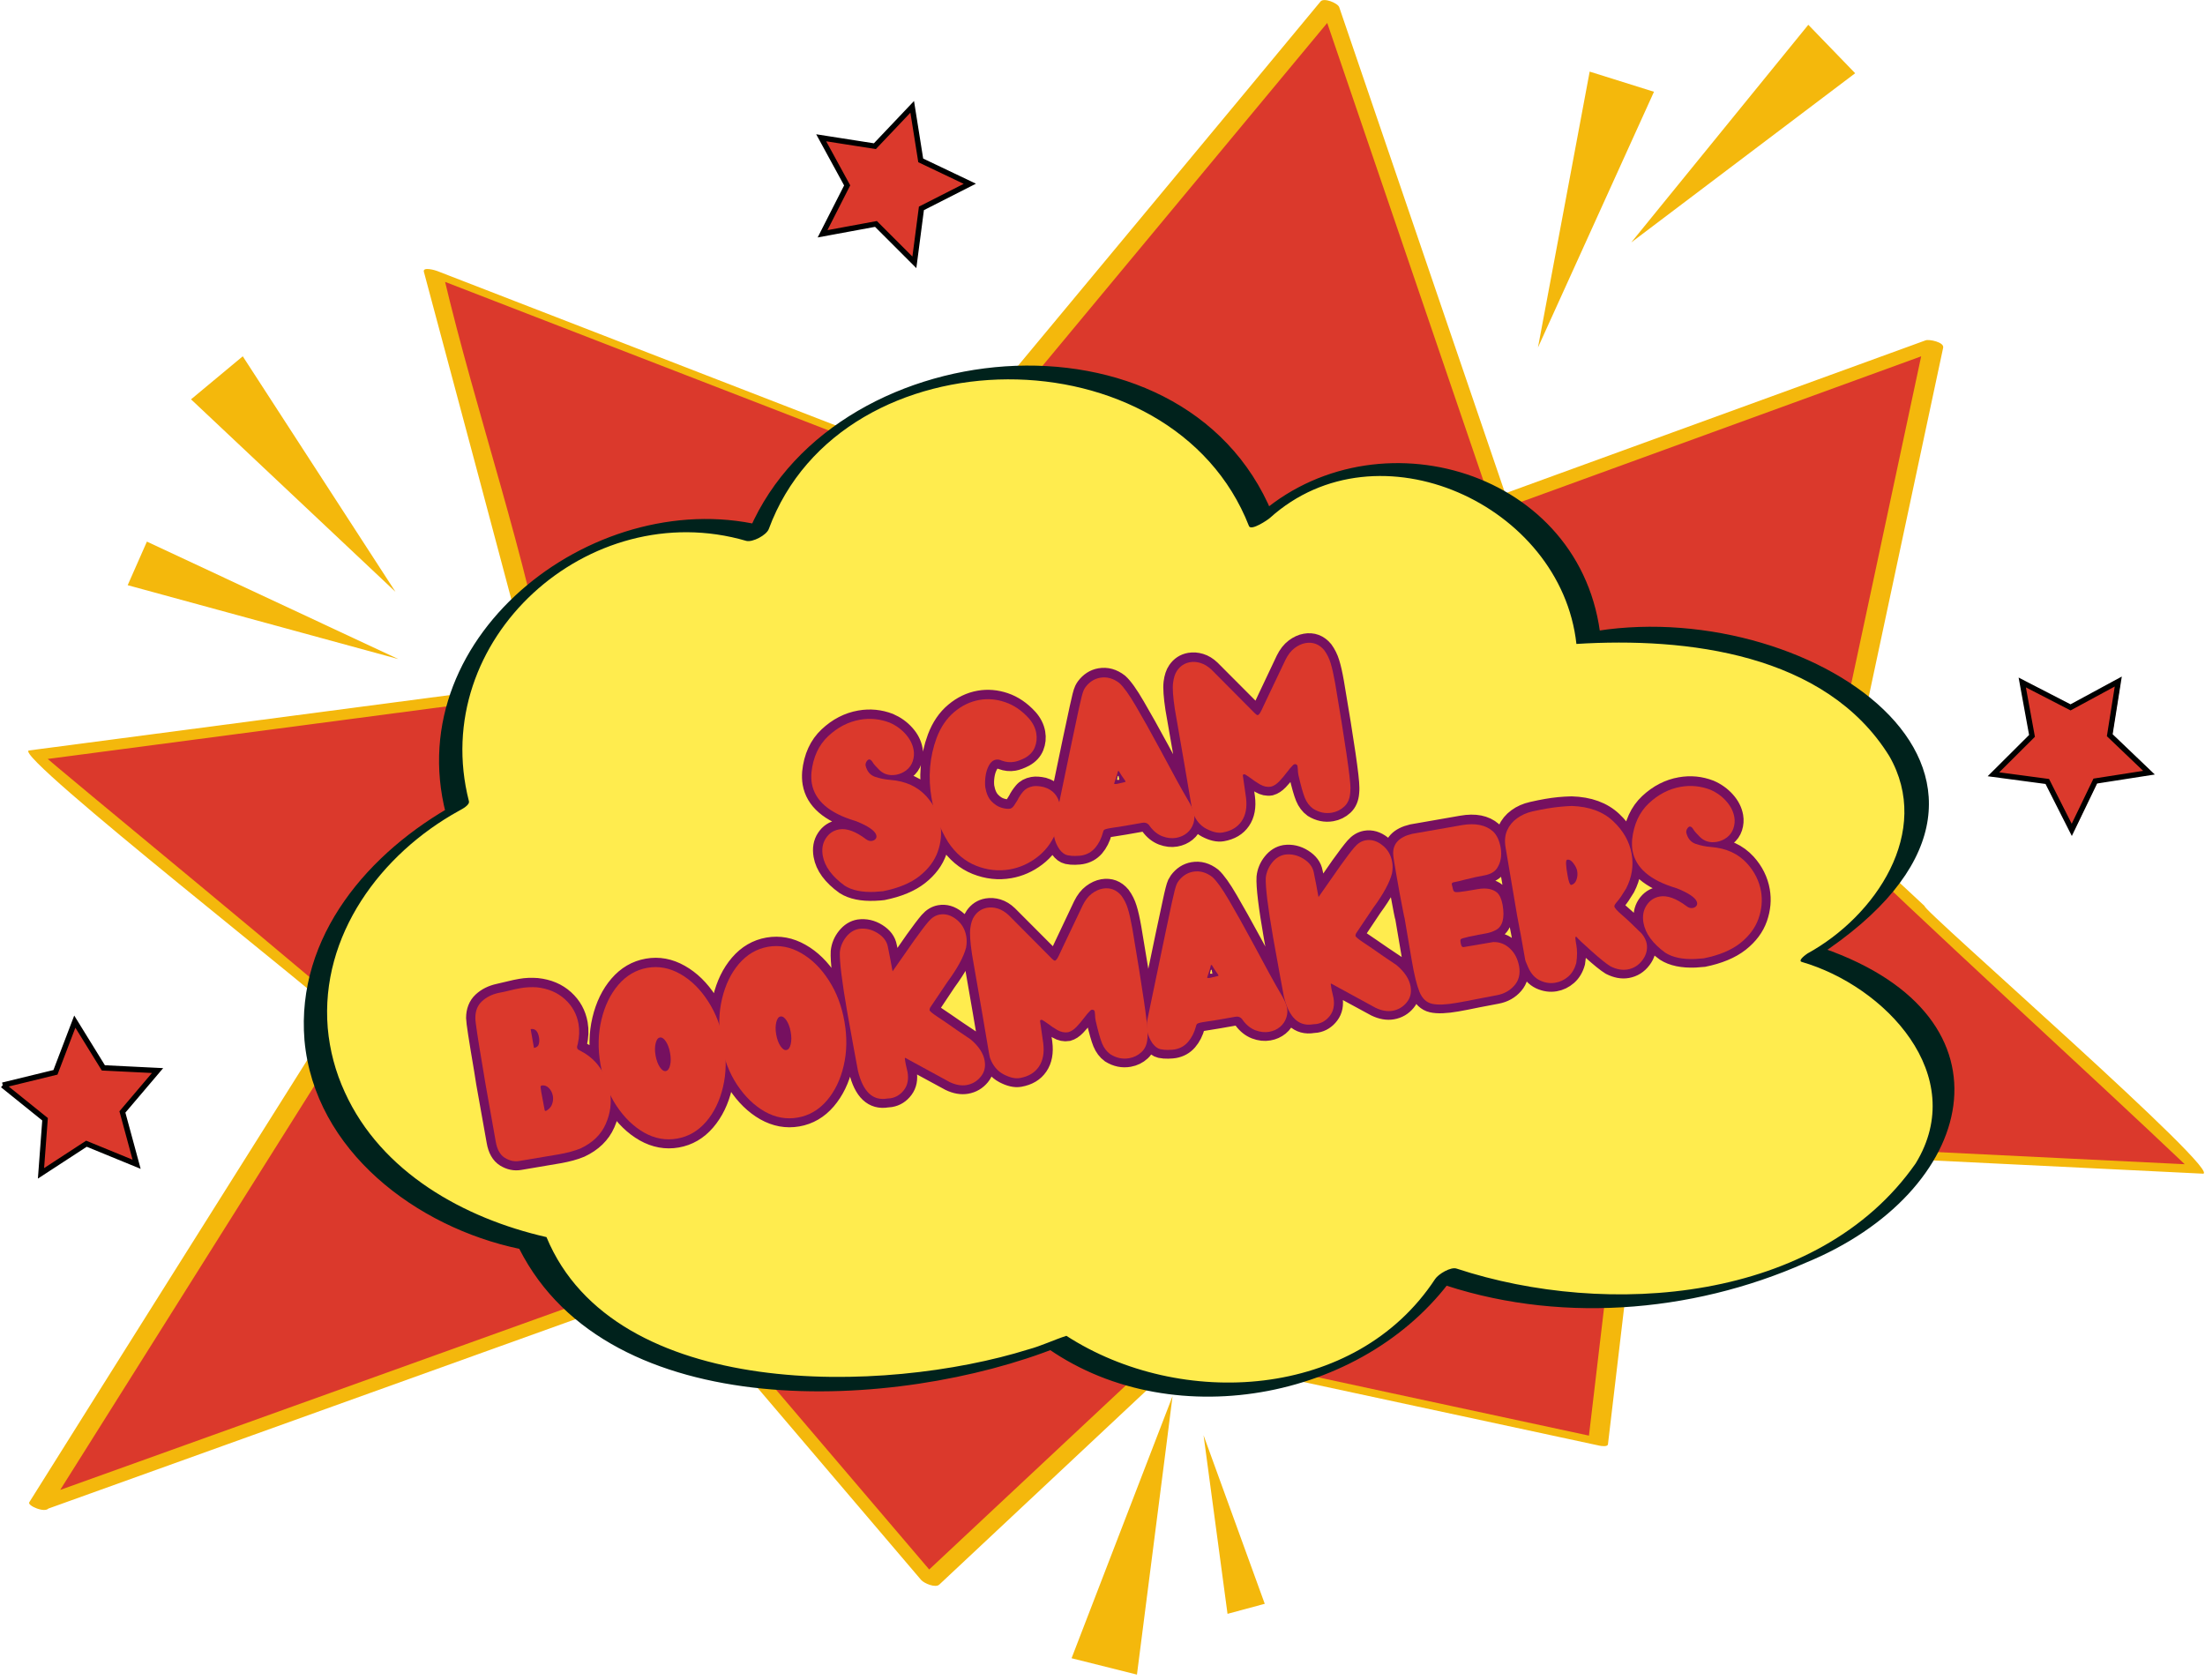 <svg xmlns="http://www.w3.org/2000/svg" xmlns:xlink="http://www.w3.org/1999/xlink" width="500" zoomAndPan="magnify" viewBox="0 0 375 285.75" height="381" preserveAspectRatio="xMidYMid meet" version="1.0"><defs><g/><clipPath id="6d9d41a63c"><path d="M 4 0 L 374.836 0 L 374.836 270 L 4 270 Z M 4 0 " clip-rule="nonzero"/></clipPath><clipPath id="96cdc4075e"><path d="M 182 237 L 200 237 L 200 284.75 L 182 284.75 Z M 182 237 " clip-rule="nonzero"/></clipPath><clipPath id="913489b891"><path d="M 0.164 173 L 27 173 L 27 200 L 0.164 200 Z M 0.164 173 " clip-rule="nonzero"/></clipPath><clipPath id="01d3be89b0"><path d="M 0.164 160 L 40 160 L 40 213 L 0.164 213 Z M 0.164 160 " clip-rule="nonzero"/></clipPath><clipPath id="a604ae0567"><path d="M 326 103 L 374.836 103 L 374.836 155 L 326 155 Z M 326 103 " clip-rule="nonzero"/></clipPath><clipPath id="e763813f1e"><path d="M 51.672 62.141 L 332.676 62.141 L 332.676 237.488 L 51.672 237.488 Z M 51.672 62.141 " clip-rule="nonzero"/></clipPath></defs><path fill="#db392c" d="M 6.633 256.008 L 58.992 172.75 L 5.965 128.453 L 92.559 117.055 C 86.297 93.57 80.027 70.07 73.75 46.555 L 160.367 80.102 L 226.145 0.875 L 255.02 85.488 L 328.855 58.621 L 311.383 140.516 L 373.824 198.93 L 277.836 194.234 C 275.824 211.223 273.812 228.23 271.805 245.254 L 199.969 229.805 L 158.203 268.945 L 114.25 217.348 Z M 6.633 256.008 " fill-opacity="1" fill-rule="nonzero"/><g clip-path="url(#6d9d41a63c)"><path fill="#f4b80c" d="M 8.293 256.512 L 60.648 173.258 C 60.648 172.359 7.715 129.027 7.301 128.359 L 7.023 129.234 L 93.617 117.816 C 89.773 95.207 80.934 70.246 75.43 46.832 L 73.172 46.969 L 159.789 80.516 C 160.203 80.676 161.562 81.184 161.953 80.699 C 183.645 54.566 206 27.676 227.734 1.473 L 224.559 0.508 L 253.43 85.121 C 253.707 85.949 255.641 86.48 256.398 86.203 L 330.238 59.332 L 327.27 58.066 C 321.441 85.328 315.617 112.773 309.77 139.988 C 327.152 157.027 354.551 181.844 372.348 198.77 L 373.203 198.102 L 277.191 193.402 C 276.984 193.402 276.246 193.336 276.199 193.68 C 274.191 210.672 272.18 227.68 270.168 244.703 L 271.574 244.473 C 257.734 241.523 214.98 232.27 201.902 229.461 C 200.059 228.816 198.426 228.539 197.137 230.336 L 156.684 268.211 L 159.766 268.992 L 115.812 217.395 C 115.262 216.75 113.789 216.219 112.961 216.52 L 29.129 246.637 L 5.344 255.176 C 4.191 255.594 7.164 256.973 7.992 256.676 L 115.586 218.016 L 112.73 217.141 L 156.66 268.738 C 157.145 269.293 159.078 270.145 159.746 269.52 L 201.512 230.379 L 200.223 230.449 L 272.055 245.898 C 272.285 245.945 273.391 246.129 273.461 245.668 C 275.473 228.645 277.48 211.641 279.492 194.648 L 278.504 194.922 L 374.492 199.621 C 379.531 200.633 326.254 154.172 327.336 154.125 C 326.324 153.203 314.582 142.242 313.961 141.645 C 312.488 140.078 313.82 137.848 314.074 136.004 L 315.918 127.395 L 330.469 59.148 C 330.676 58.184 328.074 57.676 327.5 57.883 L 253.66 84.754 L 256.629 85.836 C 247.008 57.637 237.383 29.434 227.758 1.223 C 227.504 0.508 225.133 -0.438 224.582 0.254 C 213.621 13.539 168.953 67.207 158.801 79.48 L 160.965 79.664 L 74.348 46.094 C 74.07 45.98 71.84 45.312 72.09 46.234 C 78.383 69.719 84.656 93.219 90.902 116.734 L 91.5 116.25 L 4.906 127.648 C 2.074 128.43 57.91 171.992 57.656 172.844 L 57.309 172.266 C 48.746 185.875 12.734 243.113 4.977 255.523 C 4.609 256.098 7.715 257.434 8.293 256.512 Z M 8.293 256.512 " fill-opacity="1" fill-rule="nonzero"/></g><path fill="#f4b80c" d="M 261.559 59.105 C 262.523 54.086 269.246 18.074 270.352 12.18 L 281.289 15.609 L 261.559 59.105 " fill-opacity="1" fill-rule="nonzero"/><path fill="#f4b80c" d="M 282.738 34.699 L 307.535 4.215 L 315.504 12.457 L 277.422 41.238 Z M 282.738 34.699 " fill-opacity="1" fill-rule="nonzero"/><path fill="#f4b80c" d="M 67.258 100.664 L 41.285 60.602 L 32.488 67.922 L 67.258 100.664 " fill-opacity="1" fill-rule="nonzero"/><path fill="#f4b80c" d="M 60.211 108.582 L 24.984 92.121 L 21.715 99.535 L 67.762 112.105 Z M 60.211 108.582 " fill-opacity="1" fill-rule="nonzero"/><path fill="#f4b80c" d="M 204.688 244.125 L 215.094 272.789 L 208.762 274.496 L 204.688 244.125 " fill-opacity="1" fill-rule="nonzero"/><g clip-path="url(#96cdc4075e)"><path fill="#f4b80c" d="M 198.355 245.852 L 193.359 284.832 L 182.238 282.047 L 199.414 237.473 Z M 198.355 245.852 " fill-opacity="1" fill-rule="nonzero"/></g><g clip-path="url(#913489b891)"><path fill="#db392c" d="M 0.465 184.77 L 9.441 182.582 L 12.734 173.949 L 17.594 181.824 L 26.824 182.281 L 20.84 189.328 L 23.258 198.238 L 14.715 194.738 L 6.98 199.781 L 7.668 190.57 L 0.465 184.77 " fill-opacity="1" fill-rule="nonzero"/></g><g clip-path="url(#01d3be89b0)"><path stroke-linecap="butt" transform="matrix(0.23, 0, 0, 0.23, 0.164, 0.024)" fill="none" stroke-linejoin="miter" d="M 1.307 802.4 L 40.295 792.899 L 54.597 755.404 L 75.702 789.608 L 115.793 791.593 L 89.801 822.199 L 100.303 860.898 L 63.199 845.697 L 29.606 867.6 L 32.592 827.594 L 1.307 802.4 " stroke="#000000" stroke-width="4" stroke-opacity="1" stroke-miterlimit="10"/></g><path fill="#db392c" d="M 352.711 141.301 L 348.543 133.059 L 339.379 131.836 L 345.941 125.297 L 344.281 116.203 L 352.504 120.441 L 360.629 116.043 L 359.18 125.184 L 365.855 131.562 L 356.715 132.988 Z M 352.711 141.301 " fill-opacity="1" fill-rule="nonzero"/><g clip-path="url(#a604ae0567)"><path stroke-linecap="butt" transform="matrix(0.23, 0, 0, 0.23, 0.164, 0.024)" fill="none" stroke-linejoin="miter" d="M 1531.205 613.604 L 1513.102 577.806 L 1473.3 572.495 L 1501.803 544.095 L 1494.592 504.598 L 1530.305 523.006 L 1565.595 503.902 L 1559.3 543.603 L 1588.295 571.308 L 1548.595 577.5 Z M 1531.205 613.604 " stroke="#000000" stroke-width="4" stroke-opacity="1" stroke-miterlimit="10"/></g><path stroke-linecap="butt" transform="matrix(0.23, 0, 0, 0.23, 0.164, 0.024)" fill-opacity="1" fill="#db392c" fill-rule="nonzero" stroke-linejoin="miter" d="M 675.395 193.902 L 646.994 165.501 L 607.498 172.796 L 625.702 136.998 L 606.497 101.794 L 646.197 108.004 L 673.8 78.907 L 680.095 118.506 L 716.402 135.794 L 680.604 153.998 Z M 675.395 193.902 " stroke="#000000" stroke-width="4" stroke-opacity="1" stroke-miterlimit="10"/><path fill="#ffec4e" d="M 53.773 175.879 C 55.312 193.406 70.652 207.156 90.973 211.449 C 95.668 235.594 153.859 241.473 180.172 228.328 C 198.57 242.68 234.406 236.688 245.922 216.902 C 255.465 220.457 267.383 222.043 280.102 220.926 C 324.637 218.332 352.223 179.344 308.227 162.445 C 347.953 137.672 313.906 102.953 270.086 108.477 C 266.98 82.59 233.289 70.383 214.375 88.402 C 202.73 53.883 139.73 56.453 128.777 90.836 C 100.43 82.922 70.227 109.012 77.805 137.336 C 62.156 145.855 52.387 160.363 53.773 175.879 Z M 53.773 175.879 " fill-opacity="1" fill-rule="nonzero"/><g clip-path="url(#e763813f1e)"><path fill="#00221c" d="M 51.781 176.93 C 53.48 195.754 70.852 208.742 88.312 212.41 C 103.625 242.613 152.562 240.02 179.949 229.133 L 178.359 229.465 C 199.934 244.398 233.09 237.895 247.797 216.277 L 244.133 218.043 C 264.387 225.219 287.523 223.453 307.043 214.801 C 336.039 202.93 344.129 173.152 310.059 161.281 L 309.055 162.711 C 354.504 133 308.832 101.523 271.676 107.293 L 272.098 107.426 C 268.211 79.258 232.484 69.578 212.812 88.734 L 216.387 87.352 C 201.141 50.375 140.379 56.117 126.809 91.664 L 130.609 89.652 C 102.105 81.961 67.945 107.605 75.816 138.344 L 77.516 136.734 C 62.781 144.848 50.328 159.203 51.781 176.93 C 51.828 177.355 55.852 176.125 55.738 174.852 C 54.441 159.113 64.75 145.23 78.074 137.898 C 78.52 137.652 79.906 136.957 79.75 136.285 C 72.73 108.789 100.16 84.176 126.922 92 C 127.992 92.27 130.34 91.039 130.742 89.988 C 143.219 56.141 199.375 56.098 212.41 89.473 C 212.746 90.367 215.652 88.402 215.984 88.086 C 234.297 71.59 265.504 85.828 268.098 109.527 C 286.789 108.363 310.461 111.113 321.305 128.598 C 328.703 141.473 318.934 155.848 307.398 162.176 C 307.242 162.285 305.699 163.336 306.395 163.605 C 320.59 167.719 334.965 182.875 325.797 197.879 C 309.254 221.598 273.328 224.211 247.754 215.785 C 246.746 215.406 244.602 216.723 244.066 217.551 C 230.562 238.117 200.762 239.75 181.355 227.207 C 179.211 227.902 177.086 228.93 174.918 229.512 C 150.484 237.156 104.52 238.34 92.938 210.418 C 78.898 207.223 64.84 199.398 58.645 185.781 C 57.047 182.309 56.078 178.664 55.738 174.852 C 55.715 174.402 51.672 175.656 51.781 176.93 Z M 51.781 176.93 " fill-opacity="1" fill-rule="nonzero"/></g><path stroke-linecap="butt" transform="matrix(0.738, -0.129, 0.129, 0.738, 52.217, 137.708)" fill="none" stroke-linejoin="miter" d="M 125.589 40.71 C 129.156 40.617 132.075 39.962 134.351 38.74 C 136.629 37.513 138.308 35.927 139.388 33.983 C 140.467 32.044 141.007 30.037 141.008 27.968 C 141.011 25.582 140.342 23.322 139.005 21.184 C 137.386 18.637 134.905 16.935 131.556 16.081 C 130.379 15.791 129.284 15.362 128.266 14.798 C 127.25 14.219 126.692 13.264 126.586 11.928 C 126.626 11.607 126.755 11.323 126.975 11.065 C 127.2 10.807 127.423 10.682 127.651 10.68 C 127.93 10.744 128.145 10.999 128.305 11.45 C 128.466 11.891 128.867 12.564 129.506 13.453 C 130.364 14.598 131.562 15.166 133.096 15.169 C 133.948 15.17 134.767 14.963 135.542 14.553 C 136.328 14.14 136.924 13.546 137.335 12.765 C 137.748 11.98 137.954 11.159 137.956 10.297 C 137.957 8.99 137.566 7.71 136.789 6.463 C 136.014 5.201 134.971 4.141 133.667 3.278 C 131.66 2.071 129.479 1.468 127.124 1.471 C 124.415 1.469 121.823 2.282 119.349 3.909 C 116.887 5.522 115.18 8.002 114.231 11.345 C 114.007 12.238 113.895 13.065 113.894 13.827 C 113.893 17.806 116.63 21.167 122.099 23.914 C 122.705 24.263 123.121 24.516 123.348 24.672 C 125.322 26.005 126.308 27.119 126.311 28.014 C 126.307 28.336 126.19 28.586 125.948 28.76 C 125.705 28.935 125.426 29.019 125.109 29.016 C 124.633 29.018 124.208 28.812 123.825 28.401 C 121.79 26.231 119.91 25.146 118.196 25.149 C 116.889 25.149 115.783 25.633 114.872 26.607 C 113.963 27.575 113.508 28.845 113.511 30.407 C 113.508 32.883 114.751 35.401 117.239 37.947 C 118.699 39.286 120.867 40.145 123.732 40.523 C 124.78 40.648 125.398 40.713 125.589 40.71 Z M 154.815 40.768 C 157.047 40.771 159.204 40.237 161.284 39.171 C 163.37 38.101 165.095 36.523 166.464 34.439 C 167.828 32.354 168.512 30.341 168.512 28.399 C 168.514 26.203 167.547 24.621 165.612 23.67 C 164.684 23.286 163.892 23.095 163.22 23.094 C 162.235 23.097 161.421 23.368 160.786 23.913 C 160.148 24.448 159.608 25.021 159.164 25.626 C 158.812 26.035 158.49 26.397 158.183 26.698 C 157.882 27 157.556 27.171 157.207 27.2 C 156.694 27.2 156.065 27.011 155.317 26.627 C 154.569 26.248 153.918 25.637 153.361 24.799 C 152.8 23.95 152.519 22.827 152.52 21.43 C 152.548 20.662 152.712 19.839 152.996 18.968 C 153.287 18.092 153.69 17.326 154.212 16.671 C 154.738 16.022 155.335 15.692 156.007 15.693 C 156.425 15.692 156.839 15.838 157.254 16.128 C 158.139 16.636 159.041 16.894 159.968 16.892 C 160.666 16.892 161.524 16.735 162.543 16.415 C 163.727 15.997 164.6 15.329 165.168 14.412 C 165.742 13.486 166.031 12.467 166.031 11.345 C 166.029 10.112 165.663 8.9 164.932 7.719 C 163.631 5.683 162.069 4.172 160.247 3.182 C 158.439 2.201 156.562 1.704 154.615 1.703 C 152.52 1.703 150.49 2.27 148.535 3.405 C 146.576 4.534 144.926 6.226 143.589 8.49 C 141.234 12.53 140.055 16.986 140.057 21.86 C 140.055 25.453 140.723 28.903 142.062 32.211 C 143.308 35.047 145.089 37.189 147.415 38.626 C 149.738 40.052 152.206 40.768 154.815 40.768 Z M 171.383 40.43 C 172.659 40.43 173.769 40.041 174.729 39.267 C 175.681 38.48 176.461 37.436 177.07 36.13 C 177.134 35.945 177.225 35.786 177.347 35.665 C 177.482 35.529 177.942 35.467 178.737 35.463 L 182.268 35.512 L 186.232 35.51 C 186.994 35.511 187.517 35.877 187.807 36.61 C 188.411 37.822 189.212 38.723 190.199 39.313 C 191.183 39.892 192.184 40.189 193.206 40.187 C 194.159 40.184 195.033 39.966 195.83 39.523 C 196.627 39.08 197.249 38.426 197.69 37.561 C 198.012 36.898 198.172 36.227 198.172 35.56 C 198.173 34.735 197.87 33.555 197.259 32.025 C 196.435 29.86 195.038 25.764 193.065 19.753 C 191.665 15.582 190.439 12.083 189.379 9.236 C 188.332 6.381 187.397 4.43 186.571 3.37 C 185.392 2.064 184.018 1.412 182.457 1.415 C 181.118 1.414 179.912 1.929 178.829 2.951 C 178.643 3.136 178.469 3.344 178.308 3.57 C 177.988 4.011 177.403 5.301 176.544 7.437 C 176.123 8.39 172.762 16.805 166.462 32.692 C 166.143 33.521 165.982 34.35 165.981 35.175 C 165.984 36.192 166.224 37.212 166.708 38.228 C 167.119 39.062 167.619 39.593 168.211 39.839 C 168.8 40.069 169.367 40.221 169.899 40.293 L 170.283 40.338 C 170.664 40.399 171.034 40.432 171.383 40.43 Z M 182.271 25.813 C 181.726 25.814 181.452 25.75 181.452 25.628 C 181.619 25.308 181.844 24.897 182.128 24.391 C 182.419 23.876 182.637 23.416 182.793 23.005 C 182.888 23.005 182.97 23.02 183.04 23.047 C 183.287 23.81 183.539 24.431 183.799 24.915 C 183.991 25.267 184.088 25.5 184.087 25.627 C 184.088 25.686 184.056 25.717 183.997 25.717 Z M 203.8 40.817 C 205.774 40.818 207.339 40.217 208.495 39.022 C 209.662 37.823 210.296 36.129 210.397 33.94 L 210.536 28.927 C 210.538 28.732 210.635 28.632 210.83 28.634 L 211.06 28.68 C 211.349 28.905 211.698 29.241 212.113 29.683 C 212.684 30.291 213.34 30.903 214.073 31.523 C 214.8 32.147 215.582 32.458 216.412 32.46 C 217.08 32.396 217.772 32.099 218.488 31.573 C 219.205 31.042 219.879 30.482 220.519 29.879 C 221.153 29.276 221.728 28.799 222.239 28.449 L 222.52 28.355 C 222.87 28.353 223.08 28.516 223.141 28.834 L 223.094 29.587 C 223.032 30 222.999 30.465 222.999 30.979 C 223.124 33.392 223.308 35.155 223.549 36.26 C 223.787 37.355 224.258 38.268 224.956 38.998 C 226.17 40.077 227.536 40.617 229.06 40.618 C 230.14 40.616 231.138 40.324 232.044 39.742 C 232.956 39.155 233.569 38.219 233.886 36.946 L 233.936 36.749 C 233.995 36.563 234.058 36.262 234.12 35.849 C 234.508 33.652 234.733 25.627 234.799 11.775 C 234.799 9.801 234.724 8.259 234.574 7.148 C 234.434 6.038 234.124 4.99 233.641 4.001 C 232.759 2.471 231.454 1.704 229.739 1.706 C 228.877 1.704 227.99 1.936 227.083 2.402 C 226.177 2.863 225.342 3.617 224.572 4.663 C 221.745 8.646 219.786 11.416 218.698 12.978 C 217.558 14.663 216.879 15.582 216.668 15.73 C 216.469 15.87 216.336 15.937 216.272 15.936 C 216.203 15.94 216.116 15.893 216.005 15.8 C 215.896 15.696 215.792 15.567 215.692 15.412 L 207.668 3.953 C 207.035 3.092 206.319 2.464 205.525 2.066 C 204.732 1.669 203.936 1.472 203.137 1.47 C 201.894 1.47 200.829 1.93 199.939 2.849 C 199.368 3.422 198.905 4.283 198.552 5.433 C 198.204 6.579 198 8.533 197.936 11.3 C 197.934 22.507 197.922 29.193 197.888 31.362 L 197.891 33.739 C 197.889 34.511 197.906 34.99 197.937 35.175 C 198.287 36.993 199.086 38.387 200.334 39.361 C 201.594 40.332 202.748 40.814 203.8 40.817 Z M 203.8 40.817 " stroke="#761060" stroke-width="4.179" stroke-opacity="1" stroke-miterlimit="4"/><path stroke-linecap="butt" transform="matrix(0.738, -0.129, 0.129, 0.738, 52.217, 137.708)" fill="none" stroke-linejoin="miter" d="M 42.89 86.909 C 44.865 86.904 46.554 86.749 47.954 86.427 C 50.881 85.63 53.079 84.135 54.541 81.94 C 56.009 79.741 56.74 77.37 56.744 74.831 C 56.744 72.916 56.331 71.066 55.518 69.268 C 54.71 67.465 53.494 65.941 51.869 64.7 C 51.611 64.512 51.416 64.356 51.284 64.233 C 51.159 64.1 51.1 63.952 51.097 63.787 C 51.098 63.602 51.195 63.318 51.393 62.939 C 52.031 61.437 52.347 59.957 52.348 58.497 C 52.345 56.237 51.65 54.216 50.262 52.434 C 48.875 50.647 46.943 49.405 44.467 48.704 C 43.221 48.386 42 48.226 40.793 48.227 C 39.963 48.225 39.131 48.26 38.3 48.322 C 37.475 48.384 36.604 48.433 35.676 48.473 C 34.12 48.535 32.769 48.939 31.617 49.686 C 30.477 50.429 29.76 51.6 29.477 53.191 C 29.343 53.988 29.259 57.9 29.232 64.943 L 29.183 68.136 L 29.232 81.601 C 29.227 83.421 29.709 84.753 30.662 85.602 C 31.621 86.442 32.671 86.857 33.823 86.863 Z M 41.646 76.686 C 41.488 76.685 41.414 76.592 41.41 76.401 L 41.366 72.102 C 41.364 71.689 41.383 71.369 41.411 71.147 C 41.445 70.92 41.555 70.807 41.75 70.809 C 42.347 70.844 42.836 71.136 43.217 71.684 C 43.605 72.217 43.799 72.865 43.804 73.628 C 43.804 74.236 43.649 74.818 43.345 75.379 C 43.043 75.929 42.541 76.35 41.845 76.636 Z M 41.461 62.123 L 41.457 57.773 C 42.478 57.776 42.985 58.51 42.988 59.976 C 42.985 60.484 42.889 60.97 42.692 61.433 C 42.506 61.892 42.096 62.122 41.461 62.123 Z M 69.919 88.003 C 67.311 88.003 64.924 87.121 62.772 85.354 C 60.631 83.584 58.912 81.21 57.621 78.233 C 56.331 75.257 55.685 71.953 55.688 68.324 C 55.684 64.735 56.332 61.441 57.621 58.448 C 58.911 55.456 60.627 53.077 62.776 51.314 C 64.926 49.546 67.308 48.66 69.922 48.661 C 72.531 48.655 74.911 49.546 77.052 51.317 C 79.205 53.079 80.918 55.457 82.184 58.45 C 83.457 61.44 84.095 64.731 84.098 68.325 C 84.095 71.954 83.461 75.257 82.184 78.236 C 80.914 81.21 79.209 83.585 77.053 85.357 C 74.91 87.121 72.533 88.004 69.919 88.003 Z M 70.014 72.441 C 70.485 72.438 70.883 72.069 71.204 71.32 C 71.521 70.566 71.68 69.652 71.679 68.567 C 71.681 67.52 71.522 66.613 71.205 65.854 C 70.884 65.084 70.486 64.697 70.014 64.699 C 69.569 64.701 69.18 65.083 68.85 65.851 C 68.511 66.612 68.348 67.52 68.345 68.568 C 68.347 69.647 68.515 70.566 68.849 71.322 C 69.179 72.068 69.57 72.438 70.014 72.441 Z M 97.711 88.002 C 95.097 88.001 92.716 87.12 90.562 85.358 C 88.417 83.582 86.704 81.209 85.413 78.232 C 84.122 75.256 83.476 71.952 83.474 68.322 C 83.475 64.734 84.123 61.445 85.412 58.452 C 86.701 55.46 88.417 53.082 90.561 51.318 C 92.717 49.545 95.099 48.659 97.708 48.659 C 100.322 48.659 102.697 49.545 104.843 51.316 C 106.997 53.078 108.709 55.456 109.976 58.449 C 111.247 61.444 111.885 64.735 111.884 68.323 C 111.886 71.953 111.247 75.255 109.976 78.235 C 108.706 81.209 106.995 83.583 104.845 85.357 C 102.701 87.121 100.319 88.002 97.711 88.002 Z M 97.805 72.44 C 98.276 72.438 98.674 72.068 98.995 71.319 C 99.312 70.565 99.471 69.651 99.469 68.571 C 99.473 67.519 99.313 66.612 98.991 65.852 C 98.675 65.083 98.277 64.696 97.806 64.699 C 97.361 64.7 96.971 65.082 96.636 65.854 C 96.302 66.616 96.139 67.519 96.136 68.567 C 96.138 69.652 96.301 70.564 96.635 71.321 C 96.971 72.067 97.36 72.442 97.805 72.44 Z M 136.759 87.292 C 138.066 87.292 139.221 86.858 140.224 85.996 C 141.226 85.134 141.727 83.988 141.728 82.56 C 141.726 80.84 140.952 79.059 139.396 77.205 C 137.453 75.364 135.859 73.821 134.615 72.578 L 132.845 70.867 C 131.864 69.939 131.374 69.351 131.376 69.092 C 131.404 68.901 131.483 68.724 131.61 68.572 L 136.389 63.558 C 139.216 60.85 141.079 58.513 141.974 56.536 C 142.293 55.677 142.451 54.831 142.451 54.011 C 142.449 52.386 141.934 51 140.901 49.856 C 139.868 48.708 138.698 48.134 137.391 48.133 C 136.434 48.13 135.519 48.489 134.638 49.204 C 133.762 49.919 132.448 51.14 130.699 52.856 L 124.637 58.974 C 124.637 58.371 124.624 57.776 124.591 57.204 L 124.588 56.341 C 124.59 55.452 124.558 54.452 124.499 53.33 C 124.499 52.06 123.913 50.895 122.747 49.845 C 121.591 48.797 120.264 48.242 118.762 48.181 C 117.619 48.178 116.565 48.613 115.589 49.475 C 114.62 50.327 113.958 51.36 113.609 52.574 C 113.126 54.644 112.887 59.206 112.888 66.27 C 112.889 69.297 112.9 72.114 112.932 74.723 L 112.99 79.887 C 113.31 84.785 115.143 87.232 118.482 87.232 L 119.239 87.29 C 120.483 87.29 121.593 86.838 122.562 85.927 C 123.535 85.017 124.02 83.753 124.018 82.128 C 124.021 81.747 124.003 81.363 123.974 80.983 C 123.94 80.601 123.924 80.207 123.928 79.794 L 123.975 78.887 L 124.068 78.84 L 133.04 85.95 C 134.287 86.845 135.526 87.294 136.759 87.292 Z M 148.892 87.814 C 150.865 87.815 152.429 87.22 153.586 86.019 C 154.752 84.825 155.386 83.132 155.488 80.937 L 155.627 75.924 C 155.629 75.729 155.725 75.634 155.92 75.637 L 156.151 75.682 C 156.439 75.907 156.789 76.238 157.198 76.685 C 157.775 77.288 158.43 77.905 159.158 78.524 C 159.89 79.149 160.672 79.46 161.503 79.457 C 162.171 79.393 162.862 79.101 163.579 78.57 C 164.29 78.043 164.97 77.479 165.604 76.881 C 166.244 76.273 166.82 75.796 167.33 75.446 L 167.611 75.352 C 167.96 75.355 168.165 75.512 168.232 75.831 L 168.184 76.59 C 168.117 77.002 168.09 77.462 168.09 77.976 C 168.214 80.394 168.393 82.156 168.635 83.257 C 168.878 84.352 169.349 85.265 170.047 85.995 C 171.26 87.08 172.626 87.619 174.151 87.615 C 175.23 87.618 176.228 87.327 177.134 86.744 C 178.047 86.152 178.659 85.221 178.977 83.943 L 179.022 83.745 C 179.086 83.56 179.148 83.264 179.21 82.852 C 179.599 80.649 179.824 72.624 179.889 58.777 C 179.889 56.803 179.814 55.261 179.664 54.15 C 179.525 53.036 179.216 51.987 178.731 51.003 C 177.845 49.467 176.544 48.706 174.83 48.703 C 173.962 48.705 173.08 48.938 172.168 49.403 C 171.268 49.86 170.433 50.614 169.662 51.665 C 166.836 55.644 164.877 58.413 163.789 59.975 C 162.643 61.664 161.97 62.579 161.759 62.727 C 161.555 62.866 161.426 62.939 161.362 62.939 C 161.294 62.937 161.202 62.889 161.096 62.797 C 160.986 62.698 160.882 62.569 160.782 62.414 L 152.758 50.956 C 152.12 50.093 151.405 49.46 150.616 49.064 C 149.822 48.671 149.026 48.474 148.222 48.471 C 146.979 48.472 145.914 48.932 145.03 49.846 C 144.453 50.423 143.991 51.284 143.642 52.435 C 143.295 53.576 143.085 55.534 143.027 58.297 C 143.025 69.504 143.007 76.195 142.979 78.359 L 142.976 80.74 C 142.98 81.508 142.992 81.986 143.023 82.172 C 143.373 83.989 144.176 85.389 145.426 86.358 C 146.685 87.329 147.838 87.816 148.892 87.814 Z M 184.607 87.433 C 185.882 87.433 186.999 87.041 187.954 86.265 C 188.911 85.48 189.691 84.436 190.3 83.129 C 190.359 82.944 190.455 82.786 190.577 82.664 C 190.711 82.534 191.172 82.466 191.966 82.467 L 195.498 82.512 L 199.462 82.51 C 200.224 82.51 200.747 82.877 201.032 83.609 C 201.641 84.821 202.437 85.722 203.424 86.312 C 204.412 86.897 205.414 87.188 206.43 87.185 C 207.388 87.188 208.263 86.965 209.054 86.521 C 209.857 86.079 210.478 85.425 210.919 84.566 C 211.237 83.896 211.397 83.225 211.396 82.559 C 211.397 81.733 211.094 80.559 210.489 79.024 C 209.665 76.859 208.267 72.769 206.29 66.751 C 204.894 62.587 203.664 59.081 202.609 56.236 C 201.561 53.386 200.622 51.428 199.801 50.37 C 198.615 49.068 197.248 48.411 195.682 48.413 C 194.348 48.413 193.137 48.927 192.059 49.951 C 191.872 50.141 191.699 50.343 191.533 50.568 C 191.218 51.011 190.627 52.305 189.773 54.442 C 189.353 55.39 185.992 63.805 179.687 79.691 C 179.372 80.525 179.212 81.349 179.211 82.174 C 179.214 83.191 179.454 84.212 179.933 85.227 C 180.344 86.06 180.848 86.598 181.436 86.838 C 182.03 87.069 182.591 87.219 183.129 87.292 L 183.513 87.338 C 183.894 87.399 184.258 87.431 184.607 87.433 Z M 195.496 72.812 C 194.951 72.812 194.682 72.749 194.682 72.627 C 194.844 72.306 195.069 71.896 195.358 71.391 C 195.643 70.88 195.866 70.416 196.023 70.004 C 196.113 70.004 196.195 70.018 196.269 70.052 C 196.517 70.81 196.768 71.436 197.023 71.914 C 197.216 72.265 197.318 72.5 197.317 72.627 C 197.317 72.69 197.285 72.722 197.221 72.721 Z M 234.886 87.29 C 236.193 87.29 237.347 86.862 238.35 85.999 C 239.352 85.137 239.854 83.986 239.855 82.558 C 239.852 80.843 239.079 79.057 237.522 77.209 C 235.579 75.367 233.985 73.824 232.741 72.581 L 230.972 70.865 C 229.99 69.942 229.5 69.349 229.502 69.095 C 229.531 68.899 229.61 68.722 229.737 68.57 L 234.516 63.556 C 237.342 60.853 239.206 58.511 240.1 56.54 C 240.415 55.674 240.577 54.834 240.578 54.009 C 240.576 52.384 240.06 51.003 239.026 49.86 C 237.994 48.711 236.825 48.132 235.518 48.131 C 234.56 48.134 233.645 48.493 232.764 49.207 C 231.888 49.922 230.575 51.138 228.826 52.854 L 222.763 58.977 C 222.763 58.369 222.75 57.779 222.718 57.202 L 222.715 56.339 C 222.716 55.455 222.685 54.45 222.625 53.334 C 222.626 52.058 222.039 50.898 220.873 49.848 C 219.717 48.8 218.386 48.239 216.889 48.179 C 215.745 48.181 214.686 48.61 213.716 49.473 C 212.746 50.33 212.084 51.363 211.736 52.572 C 211.253 54.642 211.013 59.209 211.014 66.273 C 211.011 69.294 211.027 72.112 211.058 74.726 L 211.116 79.89 C 211.437 84.783 213.264 87.234 216.608 87.235 L 217.365 87.293 C 218.609 87.293 219.715 86.835 220.689 85.925 C 221.661 85.021 222.147 83.751 222.145 82.126 C 222.148 81.745 222.129 81.366 222.1 80.986 C 222.066 80.604 222.05 80.21 222.054 79.798 L 222.096 78.884 L 222.194 78.838 L 231.167 85.948 C 232.413 86.843 233.653 87.292 234.886 87.29 Z M 249.601 88.051 C 250.972 88.052 252.575 88.02 254.418 87.955 C 255.751 87.923 257.232 87.9 258.858 87.888 C 260.481 87.869 261.889 87.379 263.08 86.406 C 264.276 85.435 264.873 84.073 264.871 82.327 C 264.875 80.571 264.417 79.104 263.51 77.93 C 262.611 76.747 261.46 76.065 260.058 75.879 C 257.158 75.881 254.88 75.865 253.23 75.831 C 253.004 75.791 252.864 75.682 252.818 75.494 C 252.772 75.301 252.748 75.043 252.75 74.726 C 252.748 74.408 252.781 74.186 252.845 74.06 C 252.904 73.938 253.082 73.858 253.367 73.828 C 253.655 73.788 254.132 73.755 254.804 73.724 L 257.006 73.627 C 257.418 73.63 257.995 73.63 258.742 73.628 C 259.487 73.631 260.248 73.515 261.018 73.289 C 262.73 72.783 263.593 70.992 263.591 67.906 C 263.592 66.568 263.335 65.581 262.823 64.941 C 261.968 63.925 260.57 63.416 258.628 63.416 C 256.516 63.418 255.134 63.394 254.465 63.346 C 253.797 63.293 253.397 63.187 253.276 63.033 C 253.151 62.869 253.087 62.63 253.09 62.308 L 253.086 62.122 L 253.04 61.352 C 253.041 61.135 253.182 60.995 253.462 60.933 C 254.097 60.933 255.037 60.885 256.283 60.78 C 257.908 60.656 259.342 60.593 260.586 60.593 C 262.014 60.594 263.078 60.229 263.777 59.499 C 264.856 58.348 265.399 56.871 265.398 55.056 C 265.395 53.373 265.033 52.05 264.301 51.092 C 262.901 49.377 260.675 48.518 257.622 48.52 L 246.161 48.516 C 243.107 48.703 241.422 49.96 241.101 52.285 C 241.033 52.797 240.996 54.405 241.001 57.109 C 241 58.57 241.009 60.069 241.022 61.6 C 241.036 63.127 241.054 64.421 241.068 65.466 C 241.091 66.518 241.121 67.041 241.153 67.042 L 241.106 76.775 C 241.106 80.056 241.278 82.499 241.626 84.11 C 241.976 85.716 242.755 86.773 243.958 87.279 C 245.17 87.792 247.051 88.051 249.601 88.051 Z M 272.382 87.383 C 273.461 87.386 274.486 87.088 275.456 86.501 C 276.428 85.908 277.198 85.011 277.767 83.808 C 278.278 82.336 278.536 80.979 278.536 79.736 L 278.535 79.164 C 278.532 78.693 278.549 78.293 278.583 77.976 L 278.827 77.881 C 279.178 78.482 280.113 79.735 281.637 81.647 C 283.26 83.718 284.487 85.118 285.321 85.856 C 286.558 86.775 287.78 87.232 288.992 87.231 C 290.389 87.232 291.624 86.733 292.688 85.728 C 293.762 84.729 294.294 83.558 294.295 82.219 C 294.296 81.425 294.053 80.6 293.574 79.739 C 291.947 77.444 290.725 75.807 289.901 74.828 C 288.979 73.709 288.514 72.977 288.512 72.628 C 288.514 72.401 288.808 72.05 289.399 71.576 C 289.989 71.102 290.808 70.261 291.861 69.047 C 293.578 66.786 294.437 64.29 294.438 61.554 C 294.436 58.712 293.49 56.034 291.592 53.507 C 289.694 50.974 286.809 49.313 282.931 48.52 C 281.051 48.229 279.17 48.086 277.287 48.086 C 276.143 48.088 275.001 48.116 273.862 48.182 C 272.513 48.243 271.296 48.544 270.201 49.089 C 269.102 49.627 268.212 50.393 267.529 51.396 C 266.846 52.398 266.503 53.667 266.506 55.196 L 266.409 70.959 C 266.412 71.944 266.42 72.654 266.436 73.08 C 266.451 73.506 266.459 73.857 266.459 74.132 C 266.459 74.402 266.466 74.758 266.481 75.189 C 266.495 75.62 266.506 77.564 266.505 81.03 C 266.502 81.257 266.551 81.551 266.646 81.917 C 266.736 82.282 266.817 82.608 266.888 82.896 C 267.269 84.417 267.986 85.553 269.032 86.291 C 270.085 87.019 271.196 87.383 272.382 87.383 Z M 279.723 66.132 C 279.405 66.071 279.245 65.292 279.247 63.789 C 279.245 61.498 279.419 60.348 279.773 60.351 L 279.874 60.348 C 280.318 60.351 280.713 60.695 281.063 61.386 C 281.415 62.072 281.588 62.684 281.59 63.219 C 281.59 63.949 281.423 64.603 281.09 65.179 C 280.752 65.75 280.3 66.068 279.723 66.132 Z M 306.46 87.711 C 310.027 87.619 312.952 86.959 315.228 85.742 C 317.505 84.515 319.184 82.929 320.264 80.985 C 321.344 79.041 321.884 77.034 321.884 74.97 C 321.888 72.585 321.219 70.32 319.882 68.187 C 318.263 65.634 315.782 63.932 312.433 63.078 C 311.256 62.788 310.16 62.364 309.143 61.795 C 308.127 61.221 307.568 60.266 307.463 58.925 C 307.503 58.609 307.633 58.32 307.851 58.067 C 308.076 57.81 308.3 57.679 308.527 57.682 C 308.808 57.742 309.022 58.001 309.176 58.451 C 309.342 58.893 309.744 59.561 310.377 60.455 C 311.241 61.6 312.438 62.169 313.972 62.172 C 314.825 62.167 315.638 61.965 316.419 61.551 C 317.206 61.137 317.802 60.543 318.212 59.768 C 318.624 58.982 318.831 58.161 318.833 57.299 C 318.833 55.992 318.443 54.712 317.666 53.46 C 316.89 52.203 315.848 51.143 314.543 50.28 C 312.536 49.073 310.355 48.471 308 48.473 C 305.291 48.471 302.694 49.283 300.226 50.906 C 297.764 52.524 296.056 55.005 295.108 58.348 C 294.883 59.24 294.771 60.067 294.77 60.829 C 294.77 64.808 297.507 68.169 302.976 70.911 C 303.582 71.26 303.998 71.513 304.225 71.669 C 306.198 73.008 307.184 74.122 307.187 75.016 C 307.185 75.333 307.067 75.583 306.824 75.763 C 306.583 75.932 306.303 76.021 305.986 76.019 C 305.509 76.02 305.085 75.814 304.702 75.398 C 302.667 73.233 300.787 72.149 299.073 72.146 C 297.766 72.146 296.659 72.636 295.749 73.604 C 294.839 74.578 294.385 75.843 294.383 77.403 C 294.384 79.885 295.629 82.399 298.116 84.949 C 299.576 86.283 301.739 87.142 304.609 87.526 C 305.656 87.65 306.275 87.71 306.46 87.711 Z M 306.46 87.711 " stroke="#761060" stroke-width="4.179" stroke-opacity="1" stroke-miterlimit="4"/><g fill="#db392c" fill-opacity="1"><g transform="translate(140.737, 152.698)"><g><path d="M 9.438 -1.109 C 12.051 -1.629 14.117 -2.488 15.641 -3.688 C 17.16 -4.895 18.195 -6.281 18.75 -7.844 C 19.301 -9.414 19.445 -10.961 19.188 -12.484 C 18.875 -14.254 18.082 -15.844 16.812 -17.25 C 15.301 -18.914 13.254 -19.848 10.672 -20.047 C 9.754 -20.117 8.883 -20.297 8.062 -20.578 C 7.238 -20.867 6.707 -21.508 6.469 -22.5 C 6.445 -22.727 6.5 -22.945 6.625 -23.156 C 6.758 -23.375 6.91 -23.5 7.078 -23.531 C 7.297 -23.52 7.492 -23.359 7.672 -23.047 C 7.848 -22.742 8.227 -22.305 8.812 -21.734 C 9.582 -20.992 10.535 -20.723 11.672 -20.922 C 12.305 -21.035 12.883 -21.289 13.406 -21.688 C 13.926 -22.094 14.289 -22.613 14.5 -23.25 C 14.707 -23.883 14.754 -24.516 14.641 -25.141 C 14.473 -26.098 14.02 -26.992 13.281 -27.828 C 12.551 -28.66 11.648 -29.312 10.578 -29.781 C 8.941 -30.414 7.254 -30.582 5.516 -30.281 C 3.516 -29.926 1.707 -28.988 0.094 -27.469 C -1.508 -25.957 -2.453 -23.91 -2.734 -21.328 C -2.785 -20.641 -2.766 -20.008 -2.672 -19.438 C -2.148 -16.508 0.301 -14.391 4.688 -13.078 C 5.188 -12.891 5.531 -12.75 5.719 -12.656 C 7.332 -11.914 8.195 -11.219 8.312 -10.562 C 8.352 -10.332 8.297 -10.133 8.141 -9.969 C 7.992 -9.812 7.801 -9.711 7.562 -9.672 C 7.219 -9.609 6.875 -9.707 6.531 -9.969 C 4.758 -11.301 3.238 -11.852 1.969 -11.625 C 1.008 -11.457 0.258 -10.957 -0.281 -10.125 C -0.832 -9.289 -1.008 -8.301 -0.812 -7.156 C -0.488 -5.332 0.75 -3.633 2.906 -2.062 C 4.156 -1.258 5.863 -0.906 8.031 -1 C 8.82 -1.051 9.289 -1.086 9.438 -1.109 Z M 9.438 -1.109 "/></g></g></g><g fill="#db392c" fill-opacity="1"><g transform="translate(160.688, 149.22)"><g><path d="M 11.047 -1.344 C 12.691 -1.633 14.219 -2.305 15.625 -3.359 C 17.031 -4.41 18.102 -5.797 18.844 -7.516 C 19.582 -9.234 19.828 -10.805 19.578 -12.234 C 19.297 -13.848 18.383 -14.883 16.844 -15.344 C 16.102 -15.52 15.484 -15.566 14.984 -15.484 C 14.254 -15.348 13.691 -15.039 13.297 -14.562 C 12.898 -14.082 12.578 -13.586 12.328 -13.078 C 12.117 -12.734 11.922 -12.426 11.734 -12.156 C 11.547 -11.895 11.332 -11.734 11.094 -11.672 C 10.707 -11.609 10.211 -11.664 9.609 -11.844 C 9.004 -12.031 8.441 -12.395 7.922 -12.938 C 7.398 -13.488 7.051 -14.285 6.875 -15.328 C 6.812 -15.898 6.828 -16.523 6.922 -17.203 C 7.016 -17.891 7.211 -18.508 7.516 -19.062 C 7.816 -19.613 8.219 -19.93 8.719 -20.016 C 9.02 -20.066 9.344 -20.008 9.688 -19.844 C 10.414 -19.582 11.125 -19.516 11.812 -19.641 C 12.32 -19.723 12.93 -19.945 13.641 -20.312 C 14.461 -20.781 15.02 -21.391 15.312 -22.141 C 15.613 -22.898 15.691 -23.691 15.547 -24.516 C 15.391 -25.422 14.969 -26.266 14.281 -27.047 C 13.062 -28.391 11.711 -29.305 10.234 -29.797 C 8.766 -30.297 7.316 -30.422 5.891 -30.172 C 4.336 -29.898 2.91 -29.219 1.609 -28.125 C 0.305 -27.031 -0.691 -25.566 -1.391 -23.734 C -2.598 -20.453 -2.883 -17.008 -2.25 -13.406 C -1.789 -10.75 -0.859 -8.281 0.547 -6 C 1.828 -4.07 3.414 -2.727 5.312 -1.969 C 7.207 -1.219 9.117 -1.008 11.047 -1.344 Z M 11.047 -1.344 "/></g></g></g><g fill="#db392c" fill-opacity="1"><g transform="translate(180.886, 145.698)"><g><path d="M 3.062 -0.188 C 4 -0.352 4.77 -0.789 5.375 -1.5 C 5.977 -2.207 6.414 -3.07 6.688 -4.094 C 6.719 -4.25 6.77 -4.383 6.844 -4.5 C 6.926 -4.613 7.258 -4.723 7.844 -4.828 L 10.453 -5.234 L 13.391 -5.75 C 13.953 -5.844 14.379 -5.645 14.672 -5.156 C 15.285 -4.332 15.992 -3.766 16.797 -3.453 C 17.609 -3.148 18.391 -3.062 19.141 -3.188 C 19.848 -3.312 20.461 -3.586 20.984 -4.016 C 21.516 -4.453 21.883 -5.016 22.094 -5.703 C 22.25 -6.242 22.281 -6.758 22.188 -7.25 C 22.082 -7.863 21.711 -8.691 21.078 -9.734 C 20.191 -11.223 18.629 -14.066 16.391 -18.266 C 14.828 -21.16 13.469 -23.594 12.312 -25.562 C 11.164 -27.531 10.223 -28.848 9.484 -29.516 C 8.453 -30.316 7.359 -30.617 6.203 -30.422 C 5.223 -30.242 4.398 -29.719 3.734 -28.844 C 3.609 -28.664 3.504 -28.488 3.422 -28.312 C 3.242 -27.938 2.973 -26.91 2.609 -25.234 C 2.43 -24.473 1.039 -17.82 -1.562 -5.281 C -1.695 -4.633 -1.711 -4.004 -1.609 -3.391 C -1.473 -2.641 -1.172 -1.922 -0.703 -1.234 C -0.273 -0.672 0.172 -0.336 0.641 -0.234 C 1.109 -0.141 1.539 -0.098 1.938 -0.109 L 2.234 -0.125 C 2.516 -0.125 2.789 -0.145 3.062 -0.188 Z M 9.203 -12.391 C 8.805 -12.316 8.602 -12.328 8.594 -12.422 C 8.664 -12.672 8.773 -13.004 8.922 -13.422 C 9.066 -13.836 9.172 -14.207 9.234 -14.531 C 9.305 -14.551 9.363 -14.551 9.406 -14.531 C 9.707 -14.008 9.977 -13.586 10.219 -13.266 C 10.406 -13.023 10.508 -12.859 10.531 -12.766 C 10.531 -12.723 10.504 -12.695 10.453 -12.688 Z M 9.203 -12.391 "/></g></g></g><g fill="#db392c" fill-opacity="1"><g transform="translate(202.141, 141.991)"><g><path d="M 5.797 -0.391 C 7.242 -0.648 8.316 -1.289 9.016 -2.312 C 9.723 -3.344 9.973 -4.68 9.766 -6.328 L 9.234 -10.031 C 9.203 -10.176 9.254 -10.258 9.391 -10.281 L 9.578 -10.281 C 9.805 -10.156 10.109 -9.957 10.484 -9.688 C 10.984 -9.301 11.539 -8.926 12.156 -8.562 C 12.781 -8.207 13.398 -8.082 14.016 -8.188 C 14.492 -8.312 14.961 -8.613 15.422 -9.094 C 15.879 -9.57 16.305 -10.078 16.703 -10.609 C 17.098 -11.141 17.461 -11.566 17.797 -11.891 L 17.984 -12 C 18.254 -12.051 18.43 -11.961 18.516 -11.734 L 18.578 -11.156 C 18.578 -10.832 18.613 -10.488 18.688 -10.125 C 19.094 -8.352 19.453 -7.078 19.766 -6.297 C 20.086 -5.516 20.551 -4.898 21.156 -4.453 C 22.188 -3.797 23.266 -3.566 24.391 -3.766 C 25.191 -3.91 25.891 -4.258 26.484 -4.812 C 27.078 -5.363 27.41 -6.133 27.484 -7.125 L 27.5 -7.281 C 27.52 -7.406 27.531 -7.629 27.531 -7.953 C 27.52 -9.629 26.648 -15.582 24.922 -25.812 C 24.66 -27.27 24.406 -28.398 24.156 -29.203 C 23.914 -30.004 23.551 -30.738 23.062 -31.406 C 22.207 -32.426 21.145 -32.828 19.875 -32.609 C 19.238 -32.492 18.617 -32.207 18.016 -31.75 C 17.41 -31.289 16.895 -30.625 16.469 -29.75 C 14.883 -26.438 13.789 -24.141 13.188 -22.859 C 12.562 -21.473 12.18 -20.711 12.047 -20.578 C 11.922 -20.441 11.832 -20.367 11.781 -20.359 C 11.738 -20.348 11.664 -20.367 11.562 -20.422 C 11.469 -20.484 11.375 -20.562 11.281 -20.656 L 3.891 -28.094 C 3.297 -28.645 2.68 -29.02 2.047 -29.219 C 1.422 -29.414 0.816 -29.461 0.234 -29.359 C -0.691 -29.191 -1.426 -28.707 -1.969 -27.906 C -2.312 -27.406 -2.535 -26.711 -2.641 -25.828 C -2.754 -24.953 -2.656 -23.484 -2.344 -21.422 C -0.906 -13.148 -0.055 -8.211 0.203 -6.609 L 0.5 -4.859 C 0.602 -4.285 0.676 -3.93 0.719 -3.797 C 1.207 -2.492 1.977 -1.566 3.031 -1.016 C 4.094 -0.461 5.016 -0.254 5.797 -0.391 Z M 5.797 -0.391 "/></g></g></g><g fill="#db392c" fill-opacity="1"><g transform="translate(83.763, 198.384)"><g><path d="M 11.297 -2.047 C 12.754 -2.305 13.977 -2.641 14.969 -3.047 C 17.031 -4.016 18.457 -5.398 19.25 -7.203 C 20.051 -9.016 20.289 -10.859 19.969 -12.734 C 19.719 -14.141 19.176 -15.453 18.344 -16.672 C 17.52 -17.898 16.43 -18.867 15.078 -19.578 C 14.859 -19.691 14.691 -19.785 14.578 -19.859 C 14.473 -19.941 14.41 -20.039 14.391 -20.156 C 14.359 -20.301 14.395 -20.523 14.5 -20.828 C 14.77 -22.016 14.812 -23.148 14.625 -24.234 C 14.332 -25.898 13.555 -27.301 12.297 -28.438 C 11.047 -29.57 9.461 -30.242 7.547 -30.453 C 6.586 -30.516 5.664 -30.469 4.781 -30.312 C 4.164 -30.207 3.555 -30.078 2.953 -29.922 C 2.348 -29.766 1.707 -29.625 1.031 -29.5 C -0.113 -29.25 -1.062 -28.77 -1.812 -28.062 C -2.562 -27.363 -2.93 -26.41 -2.922 -25.203 C -2.93 -24.598 -2.492 -21.695 -1.609 -16.5 L -1.219 -14.141 L 0.547 -4.203 C 0.773 -2.859 1.297 -1.938 2.109 -1.438 C 2.93 -0.938 3.766 -0.766 4.609 -0.922 Z M 9.078 -9.438 C 8.953 -9.414 8.879 -9.469 8.859 -9.594 L 8.266 -12.766 C 8.211 -13.078 8.18 -13.312 8.172 -13.469 C 8.172 -13.633 8.242 -13.734 8.391 -13.766 C 8.836 -13.816 9.234 -13.672 9.578 -13.328 C 9.93 -12.984 10.16 -12.523 10.266 -11.953 C 10.336 -11.516 10.297 -11.066 10.141 -10.609 C 9.992 -10.16 9.688 -9.789 9.219 -9.5 Z M 7.047 -20.141 L 6.484 -23.344 C 7.242 -23.477 7.719 -23.008 7.906 -21.938 C 7.977 -21.551 7.969 -21.176 7.875 -20.812 C 7.789 -20.445 7.516 -20.223 7.047 -20.141 Z M 7.047 -20.141 "/></g></g></g><g fill="#db392c" fill-opacity="1"><g transform="translate(104.489, 194.77)"><g><path d="M 10.672 -1.109 C 8.742 -0.766 6.875 -1.102 5.062 -2.125 C 3.25 -3.156 1.672 -4.688 0.328 -6.719 C -1.004 -8.75 -1.906 -11.102 -2.375 -13.781 C -2.832 -16.438 -2.773 -18.953 -2.203 -21.328 C -1.641 -23.703 -0.68 -25.68 0.672 -27.266 C 2.035 -28.848 3.68 -29.812 5.609 -30.156 C 7.523 -30.488 9.391 -30.141 11.203 -29.109 C 13.023 -28.078 14.598 -26.535 15.922 -24.484 C 17.254 -22.441 18.148 -20.094 18.609 -17.438 C 19.078 -14.758 19.031 -12.238 18.469 -9.875 C 17.914 -7.52 16.957 -5.551 15.594 -3.969 C 14.227 -2.395 12.586 -1.441 10.672 -1.109 Z M 8.734 -12.594 C 9.086 -12.656 9.332 -12.984 9.469 -13.578 C 9.613 -14.172 9.613 -14.867 9.469 -15.672 C 9.332 -16.453 9.098 -17.098 8.766 -17.609 C 8.43 -18.129 8.086 -18.359 7.734 -18.297 C 7.398 -18.242 7.16 -17.914 7.016 -17.312 C 6.867 -16.719 6.863 -16.031 7 -15.25 C 7.145 -14.445 7.383 -13.789 7.719 -13.281 C 8.062 -12.77 8.398 -12.539 8.734 -12.594 Z M 8.734 -12.594 "/></g></g></g><g fill="#db392c" fill-opacity="1"><g transform="translate(125.004, 191.193)"><g><path d="M 10.672 -1.109 C 8.742 -0.766 6.875 -1.102 5.062 -2.125 C 3.25 -3.156 1.672 -4.688 0.328 -6.719 C -1.004 -8.75 -1.906 -11.102 -2.375 -13.781 C -2.832 -16.438 -2.773 -18.953 -2.203 -21.328 C -1.641 -23.703 -0.68 -25.68 0.672 -27.266 C 2.035 -28.848 3.68 -29.812 5.609 -30.156 C 7.523 -30.488 9.391 -30.141 11.203 -29.109 C 13.023 -28.078 14.598 -26.535 15.922 -24.484 C 17.254 -22.441 18.148 -20.094 18.609 -17.438 C 19.078 -14.758 19.031 -12.238 18.469 -9.875 C 17.914 -7.52 16.957 -5.551 15.594 -3.969 C 14.227 -2.395 12.586 -1.441 10.672 -1.109 Z M 8.734 -12.594 C 9.086 -12.656 9.332 -12.984 9.469 -13.578 C 9.613 -14.172 9.613 -14.867 9.469 -15.672 C 9.332 -16.453 9.098 -17.098 8.766 -17.609 C 8.43 -18.129 8.086 -18.359 7.734 -18.297 C 7.398 -18.242 7.16 -17.914 7.016 -17.312 C 6.867 -16.719 6.863 -16.031 7 -15.25 C 7.145 -14.445 7.383 -13.789 7.719 -13.281 C 8.062 -12.77 8.398 -12.539 8.734 -12.594 Z M 8.734 -12.594 "/></g></g></g><g fill="#db392c" fill-opacity="1"><g transform="translate(145.519, 187.615)"><g><path d="M 18.891 -3.062 C 19.848 -3.238 20.641 -3.707 21.266 -4.469 C 21.898 -5.227 22.125 -6.141 21.938 -7.203 C 21.719 -8.473 20.914 -9.688 19.531 -10.844 C 17.863 -11.957 16.488 -12.898 15.406 -13.672 L 13.891 -14.688 C 13.047 -15.25 12.602 -15.625 12.562 -15.812 C 12.57 -15.945 12.609 -16.086 12.672 -16.234 L 15.562 -20.531 C 17.301 -22.895 18.375 -24.863 18.781 -26.438 C 18.906 -27.113 18.914 -27.754 18.812 -28.359 C 18.602 -29.566 18.039 -30.523 17.125 -31.234 C 16.219 -31.953 15.281 -32.227 14.312 -32.062 C 13.602 -31.938 12.973 -31.551 12.422 -30.906 C 11.867 -30.27 11.055 -29.203 9.984 -27.703 L 6.281 -22.406 C 6.207 -22.852 6.125 -23.289 6.031 -23.719 L 5.922 -24.344 C 5.805 -25 5.66 -25.734 5.484 -26.547 C 5.316 -27.492 4.734 -28.281 3.734 -28.906 C 2.734 -29.531 1.68 -29.77 0.578 -29.625 C -0.273 -29.477 -1.004 -29.023 -1.609 -28.266 C -2.211 -27.504 -2.57 -26.656 -2.688 -25.719 C -2.758 -24.133 -2.344 -20.734 -1.438 -15.516 C -1.039 -13.273 -0.664 -11.195 -0.312 -9.281 L 0.391 -5.484 C 1.254 -1.91 2.922 -0.336 5.391 -0.766 L 5.953 -0.812 C 6.867 -0.969 7.629 -1.441 8.234 -2.234 C 8.836 -3.035 9.035 -4.039 8.828 -5.25 C 8.773 -5.52 8.711 -5.797 8.641 -6.078 C 8.566 -6.359 8.504 -6.656 8.453 -6.969 L 8.359 -7.625 L 8.438 -7.688 L 15.969 -3.578 C 17 -3.078 17.973 -2.906 18.891 -3.062 Z M 18.891 -3.062 "/></g></g></g><g fill="#db392c" fill-opacity="1"><g transform="translate(167.655, 183.755)"><g><path d="M 5.797 -0.391 C 7.242 -0.648 8.316 -1.289 9.016 -2.312 C 9.723 -3.344 9.973 -4.68 9.766 -6.328 L 9.234 -10.031 C 9.203 -10.176 9.254 -10.258 9.391 -10.281 L 9.578 -10.281 C 9.805 -10.156 10.109 -9.957 10.484 -9.688 C 10.984 -9.301 11.539 -8.926 12.156 -8.562 C 12.781 -8.207 13.398 -8.082 14.016 -8.188 C 14.492 -8.312 14.961 -8.613 15.422 -9.094 C 15.879 -9.57 16.305 -10.078 16.703 -10.609 C 17.098 -11.141 17.461 -11.566 17.797 -11.891 L 17.984 -12 C 18.254 -12.051 18.43 -11.961 18.516 -11.734 L 18.578 -11.156 C 18.578 -10.832 18.613 -10.488 18.688 -10.125 C 19.094 -8.352 19.453 -7.078 19.766 -6.297 C 20.086 -5.516 20.551 -4.898 21.156 -4.453 C 22.188 -3.797 23.266 -3.566 24.391 -3.766 C 25.191 -3.91 25.891 -4.258 26.484 -4.812 C 27.078 -5.363 27.41 -6.133 27.484 -7.125 L 27.5 -7.281 C 27.52 -7.406 27.531 -7.629 27.531 -7.953 C 27.52 -9.629 26.648 -15.582 24.922 -25.812 C 24.66 -27.27 24.406 -28.398 24.156 -29.203 C 23.914 -30.004 23.551 -30.738 23.062 -31.406 C 22.207 -32.426 21.145 -32.828 19.875 -32.609 C 19.238 -32.492 18.617 -32.207 18.016 -31.75 C 17.41 -31.289 16.895 -30.625 16.469 -29.75 C 14.883 -26.438 13.789 -24.141 13.188 -22.859 C 12.562 -21.473 12.18 -20.711 12.047 -20.578 C 11.922 -20.441 11.832 -20.367 11.781 -20.359 C 11.738 -20.348 11.664 -20.367 11.562 -20.422 C 11.469 -20.484 11.375 -20.562 11.281 -20.656 L 3.891 -28.094 C 3.297 -28.645 2.68 -29.02 2.047 -29.219 C 1.422 -29.414 0.816 -29.461 0.234 -29.359 C -0.691 -29.191 -1.426 -28.707 -1.969 -27.906 C -2.312 -27.406 -2.535 -26.711 -2.641 -25.828 C -2.754 -24.953 -2.656 -23.484 -2.344 -21.422 C -0.906 -13.148 -0.055 -8.211 0.203 -6.609 L 0.5 -4.859 C 0.602 -4.285 0.676 -3.93 0.719 -3.797 C 1.207 -2.492 1.977 -1.566 3.031 -1.016 C 4.094 -0.461 5.016 -0.254 5.797 -0.391 Z M 5.797 -0.391 "/></g></g></g><g fill="#db392c" fill-opacity="1"><g transform="translate(196.701, 178.69)"><g><path d="M 3.062 -0.188 C 4 -0.352 4.77 -0.789 5.375 -1.5 C 5.977 -2.207 6.414 -3.07 6.688 -4.094 C 6.719 -4.25 6.77 -4.383 6.844 -4.5 C 6.926 -4.613 7.258 -4.723 7.844 -4.828 L 10.453 -5.234 L 13.391 -5.75 C 13.953 -5.844 14.379 -5.645 14.672 -5.156 C 15.285 -4.332 15.992 -3.766 16.797 -3.453 C 17.609 -3.148 18.391 -3.062 19.141 -3.188 C 19.848 -3.312 20.461 -3.586 20.984 -4.016 C 21.516 -4.453 21.883 -5.016 22.094 -5.703 C 22.25 -6.242 22.281 -6.758 22.188 -7.25 C 22.082 -7.863 21.711 -8.691 21.078 -9.734 C 20.191 -11.223 18.629 -14.066 16.391 -18.266 C 14.828 -21.16 13.469 -23.594 12.312 -25.562 C 11.164 -27.531 10.223 -28.848 9.484 -29.516 C 8.453 -30.316 7.359 -30.617 6.203 -30.422 C 5.223 -30.242 4.398 -29.719 3.734 -28.844 C 3.609 -28.664 3.504 -28.488 3.422 -28.312 C 3.242 -27.938 2.973 -26.91 2.609 -25.234 C 2.43 -24.473 1.039 -17.82 -1.562 -5.281 C -1.695 -4.633 -1.711 -4.004 -1.609 -3.391 C -1.473 -2.641 -1.172 -1.922 -0.703 -1.234 C -0.273 -0.672 0.172 -0.336 0.641 -0.234 C 1.109 -0.141 1.539 -0.098 1.938 -0.109 L 2.234 -0.125 C 2.516 -0.125 2.789 -0.145 3.062 -0.188 Z M 9.203 -12.391 C 8.805 -12.316 8.602 -12.328 8.594 -12.422 C 8.664 -12.672 8.773 -13.004 8.922 -13.422 C 9.066 -13.836 9.172 -14.207 9.234 -14.531 C 9.305 -14.551 9.363 -14.551 9.406 -14.531 C 9.707 -14.008 9.977 -13.586 10.219 -13.266 C 10.406 -13.023 10.508 -12.859 10.531 -12.766 C 10.531 -12.723 10.504 -12.695 10.453 -12.688 Z M 9.203 -12.391 "/></g></g></g><g fill="#db392c" fill-opacity="1"><g transform="translate(217.956, 174.984)"><g><path d="M 18.891 -3.062 C 19.848 -3.238 20.641 -3.707 21.266 -4.469 C 21.898 -5.227 22.125 -6.141 21.938 -7.203 C 21.719 -8.473 20.914 -9.688 19.531 -10.844 C 17.863 -11.957 16.488 -12.898 15.406 -13.672 L 13.891 -14.688 C 13.047 -15.25 12.602 -15.625 12.562 -15.812 C 12.57 -15.945 12.609 -16.086 12.672 -16.234 L 15.562 -20.531 C 17.301 -22.895 18.375 -24.863 18.781 -26.438 C 18.906 -27.113 18.914 -27.754 18.812 -28.359 C 18.602 -29.566 18.039 -30.523 17.125 -31.234 C 16.219 -31.953 15.281 -32.227 14.312 -32.062 C 13.602 -31.938 12.973 -31.551 12.422 -30.906 C 11.867 -30.27 11.055 -29.203 9.984 -27.703 L 6.281 -22.406 C 6.207 -22.852 6.125 -23.289 6.031 -23.719 L 5.922 -24.344 C 5.805 -25 5.66 -25.734 5.484 -26.547 C 5.316 -27.492 4.734 -28.281 3.734 -28.906 C 2.734 -29.531 1.68 -29.77 0.578 -29.625 C -0.273 -29.477 -1.004 -29.023 -1.609 -28.266 C -2.211 -27.504 -2.57 -26.656 -2.688 -25.719 C -2.758 -24.133 -2.344 -20.734 -1.438 -15.516 C -1.039 -13.273 -0.664 -11.195 -0.312 -9.281 L 0.391 -5.484 C 1.254 -1.91 2.922 -0.336 5.391 -0.766 L 5.953 -0.812 C 6.867 -0.969 7.629 -1.441 8.234 -2.234 C 8.836 -3.035 9.035 -4.039 8.828 -5.25 C 8.773 -5.52 8.711 -5.797 8.641 -6.078 C 8.566 -6.359 8.504 -6.656 8.453 -6.969 L 8.359 -7.625 L 8.438 -7.688 L 15.969 -3.578 C 17 -3.078 17.973 -2.906 18.891 -3.062 Z M 18.891 -3.062 "/></g></g></g><g fill="#db392c" fill-opacity="1"><g transform="translate(240.092, 171.124)"><g><path d="M 7.719 -0.562 C 8.727 -0.738 9.91 -0.961 11.266 -1.234 C 12.254 -1.43 13.344 -1.641 14.531 -1.859 C 15.719 -2.086 16.691 -2.633 17.453 -3.5 C 18.211 -4.363 18.484 -5.441 18.266 -6.734 C 18.035 -8.023 17.508 -9.047 16.688 -9.797 C 15.875 -10.555 14.93 -10.922 13.859 -10.891 C 11.711 -10.516 10.031 -10.227 8.812 -10.031 C 8.645 -10.031 8.531 -10.098 8.469 -10.234 C 8.406 -10.367 8.352 -10.551 8.312 -10.781 C 8.27 -11.008 8.266 -11.176 8.297 -11.281 C 8.336 -11.395 8.461 -11.477 8.672 -11.531 C 8.879 -11.594 9.227 -11.68 9.719 -11.797 L 11.312 -12.125 C 11.625 -12.188 12.055 -12.266 12.609 -12.359 C 13.16 -12.453 13.707 -12.633 14.25 -12.906 C 15.445 -13.508 15.848 -14.945 15.453 -17.219 C 15.273 -18.207 14.957 -18.906 14.5 -19.312 C 13.738 -19.945 12.641 -20.141 11.203 -19.891 C 9.648 -19.617 8.625 -19.457 8.125 -19.406 C 7.633 -19.352 7.332 -19.379 7.219 -19.484 C 7.102 -19.586 7.023 -19.754 6.984 -19.984 L 6.953 -20.125 L 6.812 -20.703 C 6.781 -20.859 6.867 -20.973 7.078 -21.047 C 7.547 -21.129 8.234 -21.289 9.141 -21.531 C 10.328 -21.832 11.379 -22.062 12.297 -22.219 C 13.348 -22.406 14.082 -22.812 14.5 -23.438 C 15.145 -24.426 15.352 -25.594 15.125 -26.938 C 14.906 -28.176 14.469 -29.102 13.812 -29.719 C 12.562 -30.812 10.805 -31.164 8.547 -30.781 L 0.078 -29.297 C -2.148 -28.766 -3.227 -27.617 -3.156 -25.859 C -3.145 -25.473 -2.961 -24.285 -2.609 -22.297 C -2.422 -21.203 -2.223 -20.094 -2.016 -18.969 C -1.805 -17.844 -1.625 -16.895 -1.469 -16.125 C -1.32 -15.352 -1.238 -14.969 -1.219 -14.969 L 0 -7.781 C 0.414 -5.352 0.852 -3.566 1.312 -2.422 C 1.781 -1.285 2.492 -0.609 3.453 -0.391 C 4.41 -0.172 5.832 -0.227 7.719 -0.562 Z M 7.719 -0.562 "/></g></g></g><g fill="#db392c" fill-opacity="1"><g transform="translate(258.774, 167.866)"><g><path d="M 5.75 -0.719 C 6.551 -0.852 7.273 -1.195 7.922 -1.75 C 8.566 -2.312 9.023 -3.078 9.297 -4.047 C 9.473 -5.191 9.477 -6.223 9.312 -7.141 L 9.234 -7.562 C 9.18 -7.914 9.148 -8.219 9.141 -8.469 L 9.297 -8.547 C 9.629 -8.148 10.484 -7.344 11.859 -6.125 C 13.316 -4.812 14.406 -3.938 15.125 -3.5 C 16.156 -2.988 17.117 -2.812 18.016 -2.969 C 19.047 -3.145 19.891 -3.672 20.547 -4.547 C 21.203 -5.422 21.445 -6.352 21.281 -7.344 C 21.176 -7.926 20.891 -8.504 20.422 -9.078 C 18.93 -10.555 17.816 -11.609 17.078 -12.234 C 16.254 -12.941 15.82 -13.426 15.781 -13.688 C 15.75 -13.852 15.922 -14.145 16.297 -14.562 C 16.672 -14.988 17.164 -15.719 17.781 -16.75 C 18.758 -18.645 19.07 -20.602 18.719 -22.625 C 18.352 -24.707 17.305 -26.562 15.578 -28.188 C 13.859 -29.812 11.516 -30.676 8.547 -30.781 C 7.117 -30.727 5.711 -30.582 4.328 -30.344 C 3.473 -30.195 2.629 -30.031 1.797 -29.844 C 0.828 -29.613 -0.023 -29.227 -0.766 -28.688 C -1.516 -28.156 -2.078 -27.473 -2.453 -26.641 C -2.828 -25.816 -2.914 -24.836 -2.719 -23.703 L -0.75 -12.078 C -0.625 -11.348 -0.523 -10.828 -0.453 -10.516 C -0.391 -10.203 -0.344 -9.941 -0.312 -9.734 C -0.281 -9.535 -0.227 -9.273 -0.156 -8.953 C -0.094 -8.641 0.16 -7.203 0.609 -4.641 C 0.641 -4.473 0.711 -4.266 0.828 -4.016 C 0.941 -3.766 1.039 -3.535 1.125 -3.328 C 1.602 -2.242 2.273 -1.5 3.141 -1.094 C 4.016 -0.688 4.883 -0.562 5.75 -0.719 Z M 8.453 -17.344 C 8.211 -17.344 8 -17.895 7.812 -19 C 7.508 -20.695 7.484 -21.57 7.734 -21.625 L 7.812 -21.641 C 8.145 -21.691 8.484 -21.484 8.828 -21.016 C 9.172 -20.555 9.379 -20.129 9.453 -19.734 C 9.547 -19.203 9.504 -18.695 9.328 -18.219 C 9.16 -17.75 8.867 -17.457 8.453 -17.344 Z M 8.453 -17.344 "/></g></g></g><g fill="#db392c" fill-opacity="1"><g transform="translate(280.311, 164.111)"><g><path d="M 9.438 -1.109 C 12.051 -1.629 14.117 -2.488 15.641 -3.688 C 17.16 -4.895 18.195 -6.281 18.75 -7.844 C 19.301 -9.414 19.445 -10.961 19.188 -12.484 C 18.875 -14.254 18.082 -15.844 16.812 -17.25 C 15.301 -18.914 13.254 -19.848 10.672 -20.047 C 9.754 -20.117 8.883 -20.297 8.062 -20.578 C 7.238 -20.867 6.707 -21.508 6.469 -22.5 C 6.445 -22.727 6.5 -22.945 6.625 -23.156 C 6.758 -23.375 6.91 -23.5 7.078 -23.531 C 7.297 -23.52 7.492 -23.359 7.672 -23.047 C 7.848 -22.742 8.227 -22.305 8.812 -21.734 C 9.582 -20.992 10.535 -20.723 11.672 -20.922 C 12.305 -21.035 12.883 -21.289 13.406 -21.688 C 13.926 -22.094 14.289 -22.613 14.5 -23.25 C 14.707 -23.883 14.754 -24.516 14.641 -25.141 C 14.473 -26.098 14.02 -26.992 13.281 -27.828 C 12.551 -28.66 11.648 -29.312 10.578 -29.781 C 8.941 -30.414 7.254 -30.582 5.516 -30.281 C 3.516 -29.926 1.707 -28.988 0.094 -27.469 C -1.508 -25.957 -2.453 -23.91 -2.734 -21.328 C -2.785 -20.641 -2.766 -20.008 -2.672 -19.438 C -2.148 -16.508 0.301 -14.391 4.688 -13.078 C 5.188 -12.891 5.531 -12.75 5.719 -12.656 C 7.332 -11.914 8.195 -11.219 8.312 -10.562 C 8.352 -10.332 8.297 -10.133 8.141 -9.969 C 7.992 -9.812 7.801 -9.711 7.562 -9.672 C 7.219 -9.609 6.875 -9.707 6.531 -9.969 C 4.758 -11.301 3.238 -11.852 1.969 -11.625 C 1.008 -11.457 0.258 -10.957 -0.281 -10.125 C -0.832 -9.289 -1.008 -8.301 -0.812 -7.156 C -0.488 -5.332 0.75 -3.633 2.906 -2.062 C 4.156 -1.258 5.863 -0.906 8.031 -1 C 8.82 -1.051 9.289 -1.086 9.438 -1.109 Z M 9.438 -1.109 "/></g></g></g></svg>